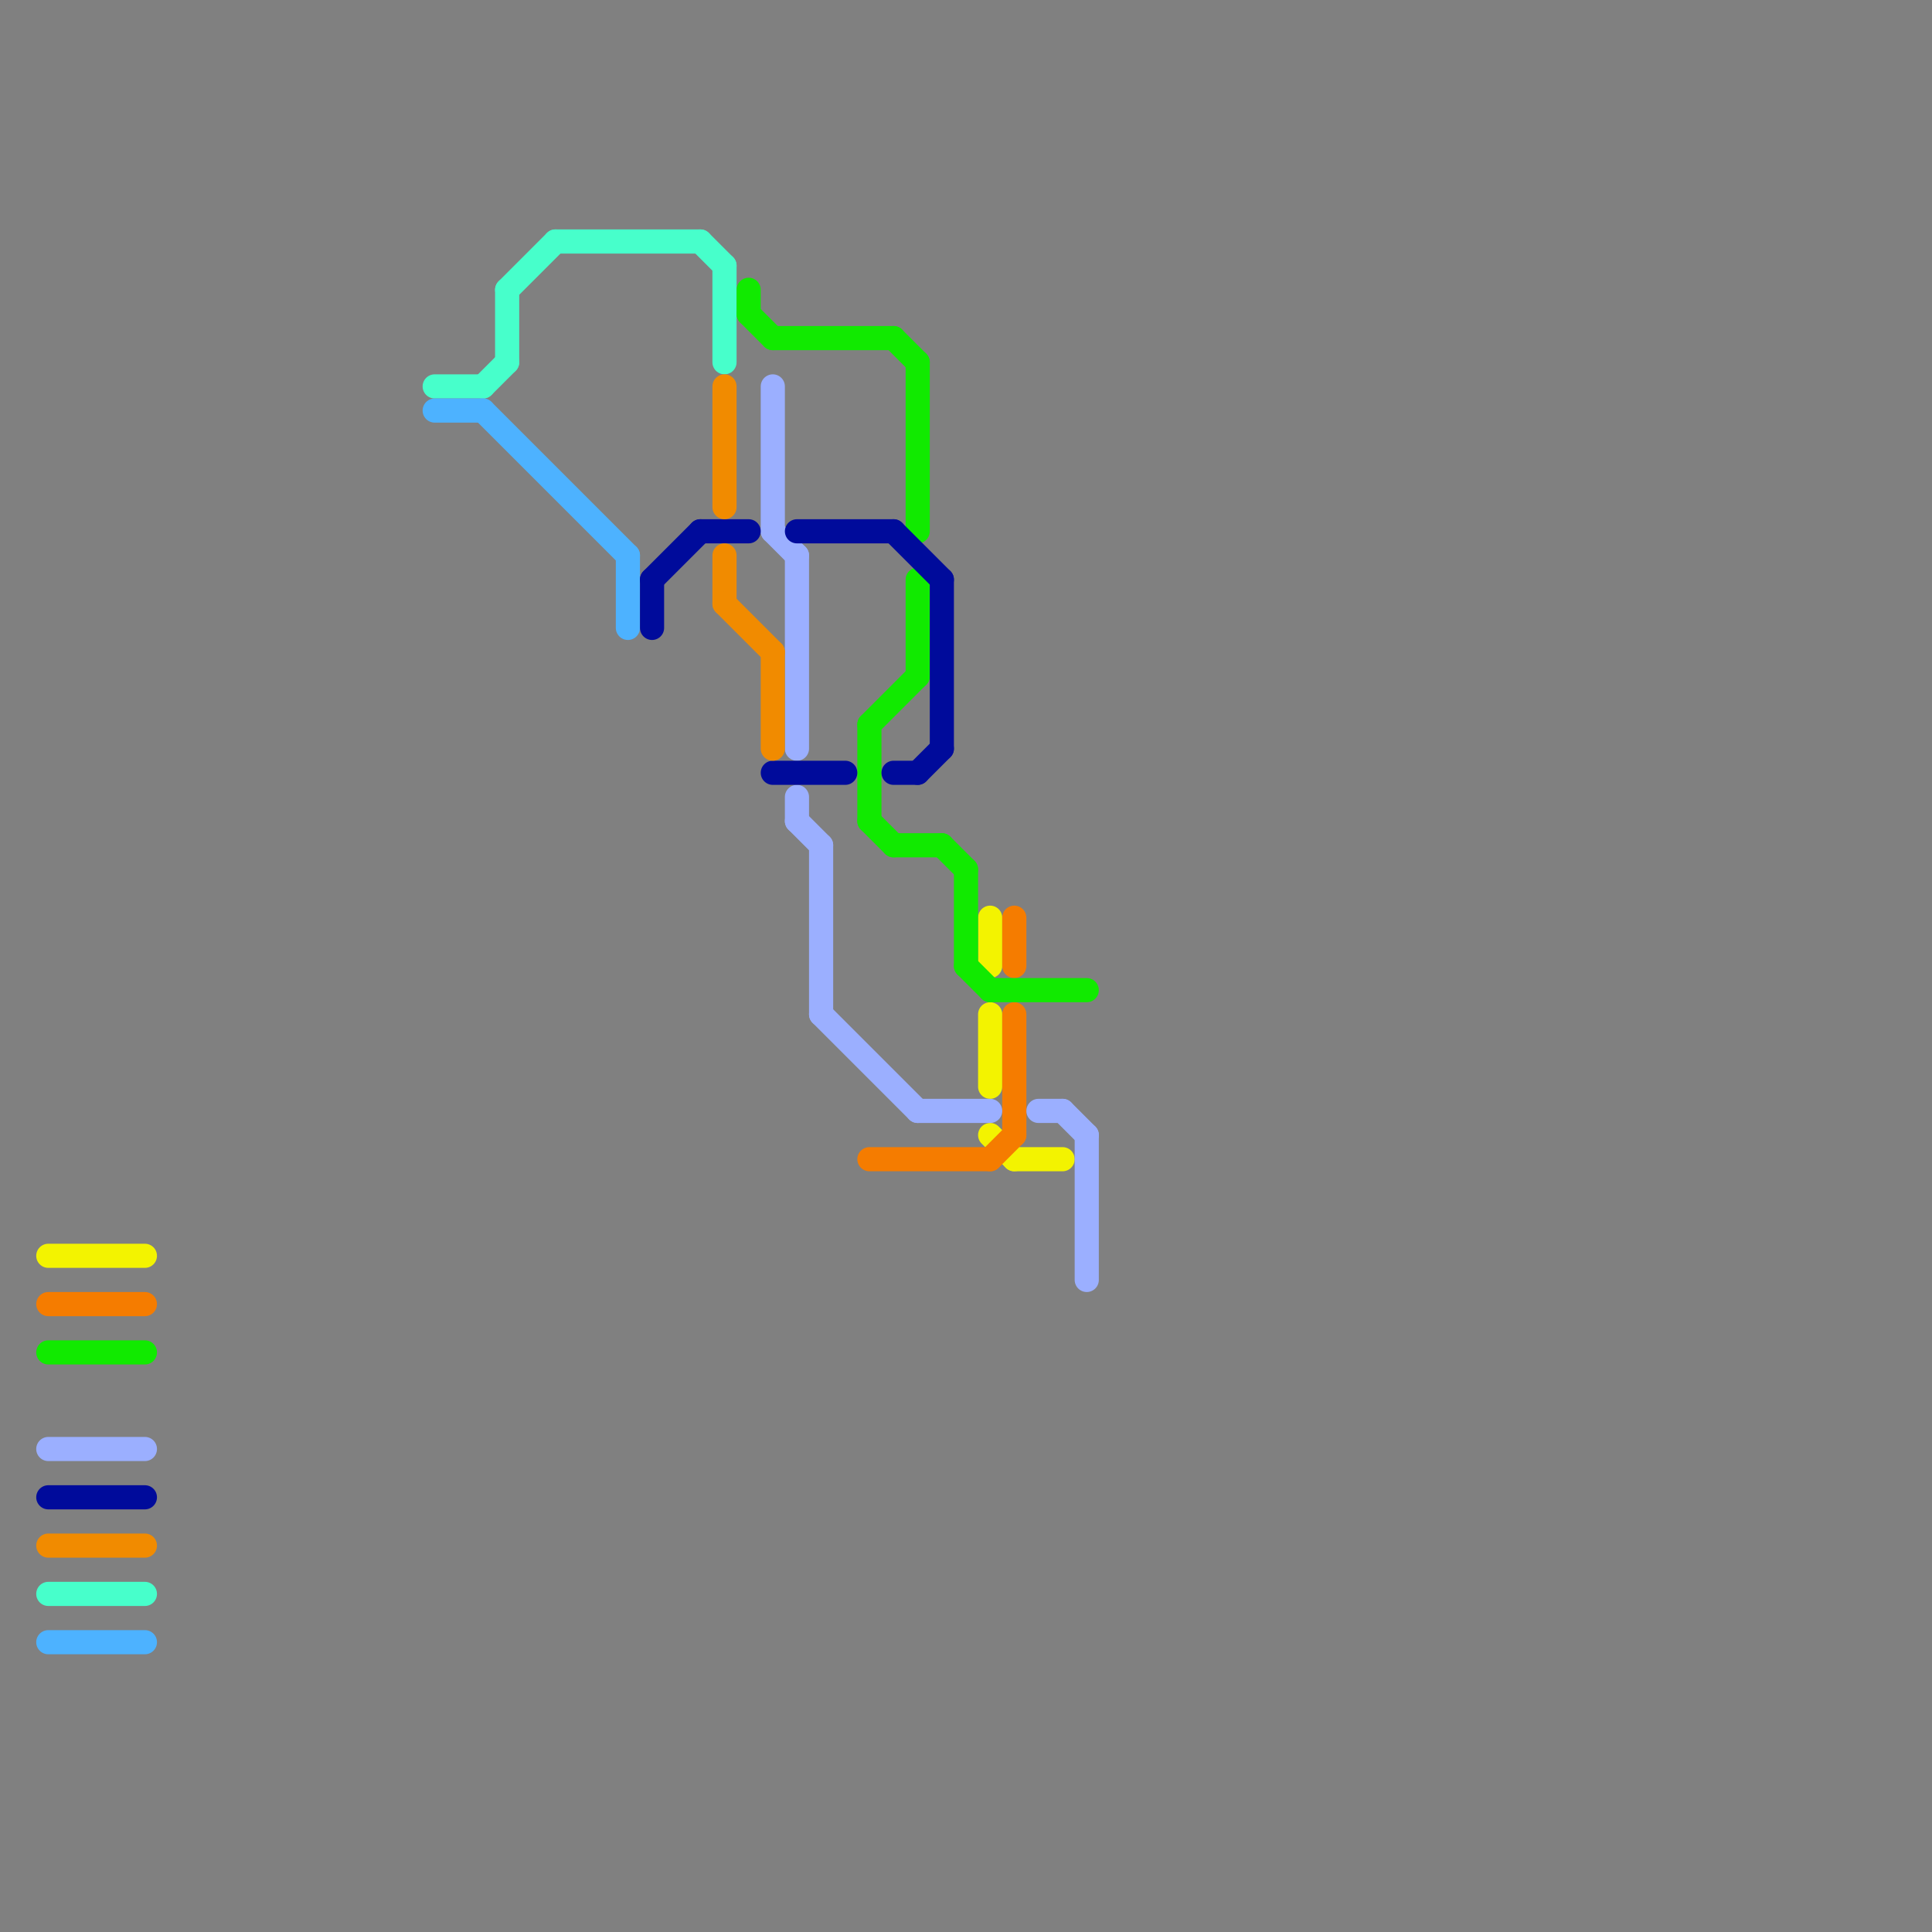 
<svg version="1.1" xmlns="http://www.w3.org/2000/svg" viewBox="0 0 80 80">
<rect x="0" y="0" width="80" height="80" fill="#808080" stroke="none"/>
<style>text { font: 1px Helvetica; font-weight: 600; white-space: pre; dominant-baseline: central; } line { stroke-width: 1; fill: none; stroke-linecap: round; stroke-linejoin: round; } .c0 { stroke: #47ffcb } .c1 { stroke: #4db2ff } .c2 { stroke: #f3f300 } .c3 { stroke: #f57c00 } .c4 { stroke: #11ea00 } .c5 { stroke: #9bafff } .c6 { stroke: #000b9b } .c7 { stroke: #f18b00 }</style><defs><g id="wm-xf"><circle r="1.2" fill="#000"/><circle r="0.9" fill="#fff"/><circle r="0.6" fill="#000"/><circle r="0.3" fill="#fff"/></g><g id="wm"><circle r="0.6" fill="#000"/><circle r="0.3" fill="#fff"/></g></defs><line class="c0" x1="21" y1="12" x2="23" y2="10"/><line class="c0" x1="30" y1="11" x2="30" y2="15"/><line class="c0" x1="29" y1="10" x2="30" y2="11"/><line class="c0" x1="21" y1="12" x2="21" y2="15"/><line class="c0" x1="2" y1="66" x2="6" y2="66"/><line class="c0" x1="23" y1="10" x2="29" y2="10"/><line class="c0" x1="20" y1="16" x2="21" y2="15"/><line class="c0" x1="18" y1="16" x2="20" y2="16"/><line class="c1" x1="18" y1="17" x2="20" y2="17"/><line class="c1" x1="26" y1="23" x2="26" y2="26"/><line class="c1" x1="2" y1="68" x2="6" y2="68"/><line class="c1" x1="20" y1="17" x2="26" y2="23"/><line class="c2" x1="41" y1="38" x2="41" y2="40"/><line class="c2" x1="41" y1="47" x2="42" y2="48"/><line class="c2" x1="2" y1="52" x2="6" y2="52"/><line class="c2" x1="41" y1="42" x2="41" y2="45"/><line class="c2" x1="42" y1="48" x2="44" y2="48"/><line class="c3" x1="41" y1="48" x2="42" y2="47"/><line class="c3" x1="2" y1="54" x2="6" y2="54"/><line class="c3" x1="42" y1="38" x2="42" y2="40"/><line class="c3" x1="36" y1="48" x2="41" y2="48"/><line class="c3" x1="42" y1="42" x2="42" y2="47"/><line class="c4" x1="41" y1="41" x2="45" y2="41"/><line class="c4" x1="31" y1="12" x2="31" y2="13"/><line class="c4" x1="36" y1="30" x2="36" y2="34"/><line class="c4" x1="36" y1="34" x2="37" y2="35"/><line class="c4" x1="37" y1="14" x2="38" y2="15"/><line class="c4" x1="38" y1="24" x2="38" y2="28"/><line class="c4" x1="38" y1="15" x2="38" y2="22"/><line class="c4" x1="31" y1="13" x2="32" y2="14"/><line class="c4" x1="36" y1="30" x2="38" y2="28"/><line class="c4" x1="2" y1="56" x2="6" y2="56"/><line class="c4" x1="40" y1="36" x2="40" y2="40"/><line class="c4" x1="37" y1="35" x2="39" y2="35"/><line class="c4" x1="40" y1="40" x2="41" y2="41"/><line class="c4" x1="32" y1="14" x2="37" y2="14"/><line class="c4" x1="39" y1="35" x2="40" y2="36"/><line class="c5" x1="44" y1="46" x2="45" y2="47"/><line class="c5" x1="34" y1="42" x2="38" y2="46"/><line class="c5" x1="38" y1="46" x2="41" y2="46"/><line class="c5" x1="43" y1="46" x2="44" y2="46"/><line class="c5" x1="33" y1="23" x2="33" y2="31"/><line class="c5" x1="33" y1="33" x2="33" y2="34"/><line class="c5" x1="45" y1="47" x2="45" y2="53"/><line class="c5" x1="32" y1="22" x2="33" y2="23"/><line class="c5" x1="33" y1="34" x2="34" y2="35"/><line class="c5" x1="34" y1="35" x2="34" y2="42"/><line class="c5" x1="2" y1="60" x2="6" y2="60"/><line class="c5" x1="32" y1="16" x2="32" y2="22"/><line class="c6" x1="39" y1="24" x2="39" y2="31"/><line class="c6" x1="27" y1="24" x2="27" y2="26"/><line class="c6" x1="33" y1="22" x2="37" y2="22"/><line class="c6" x1="27" y1="24" x2="29" y2="22"/><line class="c6" x1="37" y1="22" x2="39" y2="24"/><line class="c6" x1="37" y1="32" x2="38" y2="32"/><line class="c6" x1="29" y1="22" x2="31" y2="22"/><line class="c6" x1="38" y1="32" x2="39" y2="31"/><line class="c6" x1="2" y1="62" x2="6" y2="62"/><line class="c6" x1="32" y1="32" x2="35" y2="32"/><line class="c7" x1="30" y1="16" x2="30" y2="21"/><line class="c7" x1="30" y1="23" x2="30" y2="25"/><line class="c7" x1="2" y1="64" x2="6" y2="64"/><line class="c7" x1="32" y1="27" x2="32" y2="31"/><line class="c7" x1="30" y1="25" x2="32" y2="27"/>
</svg>
